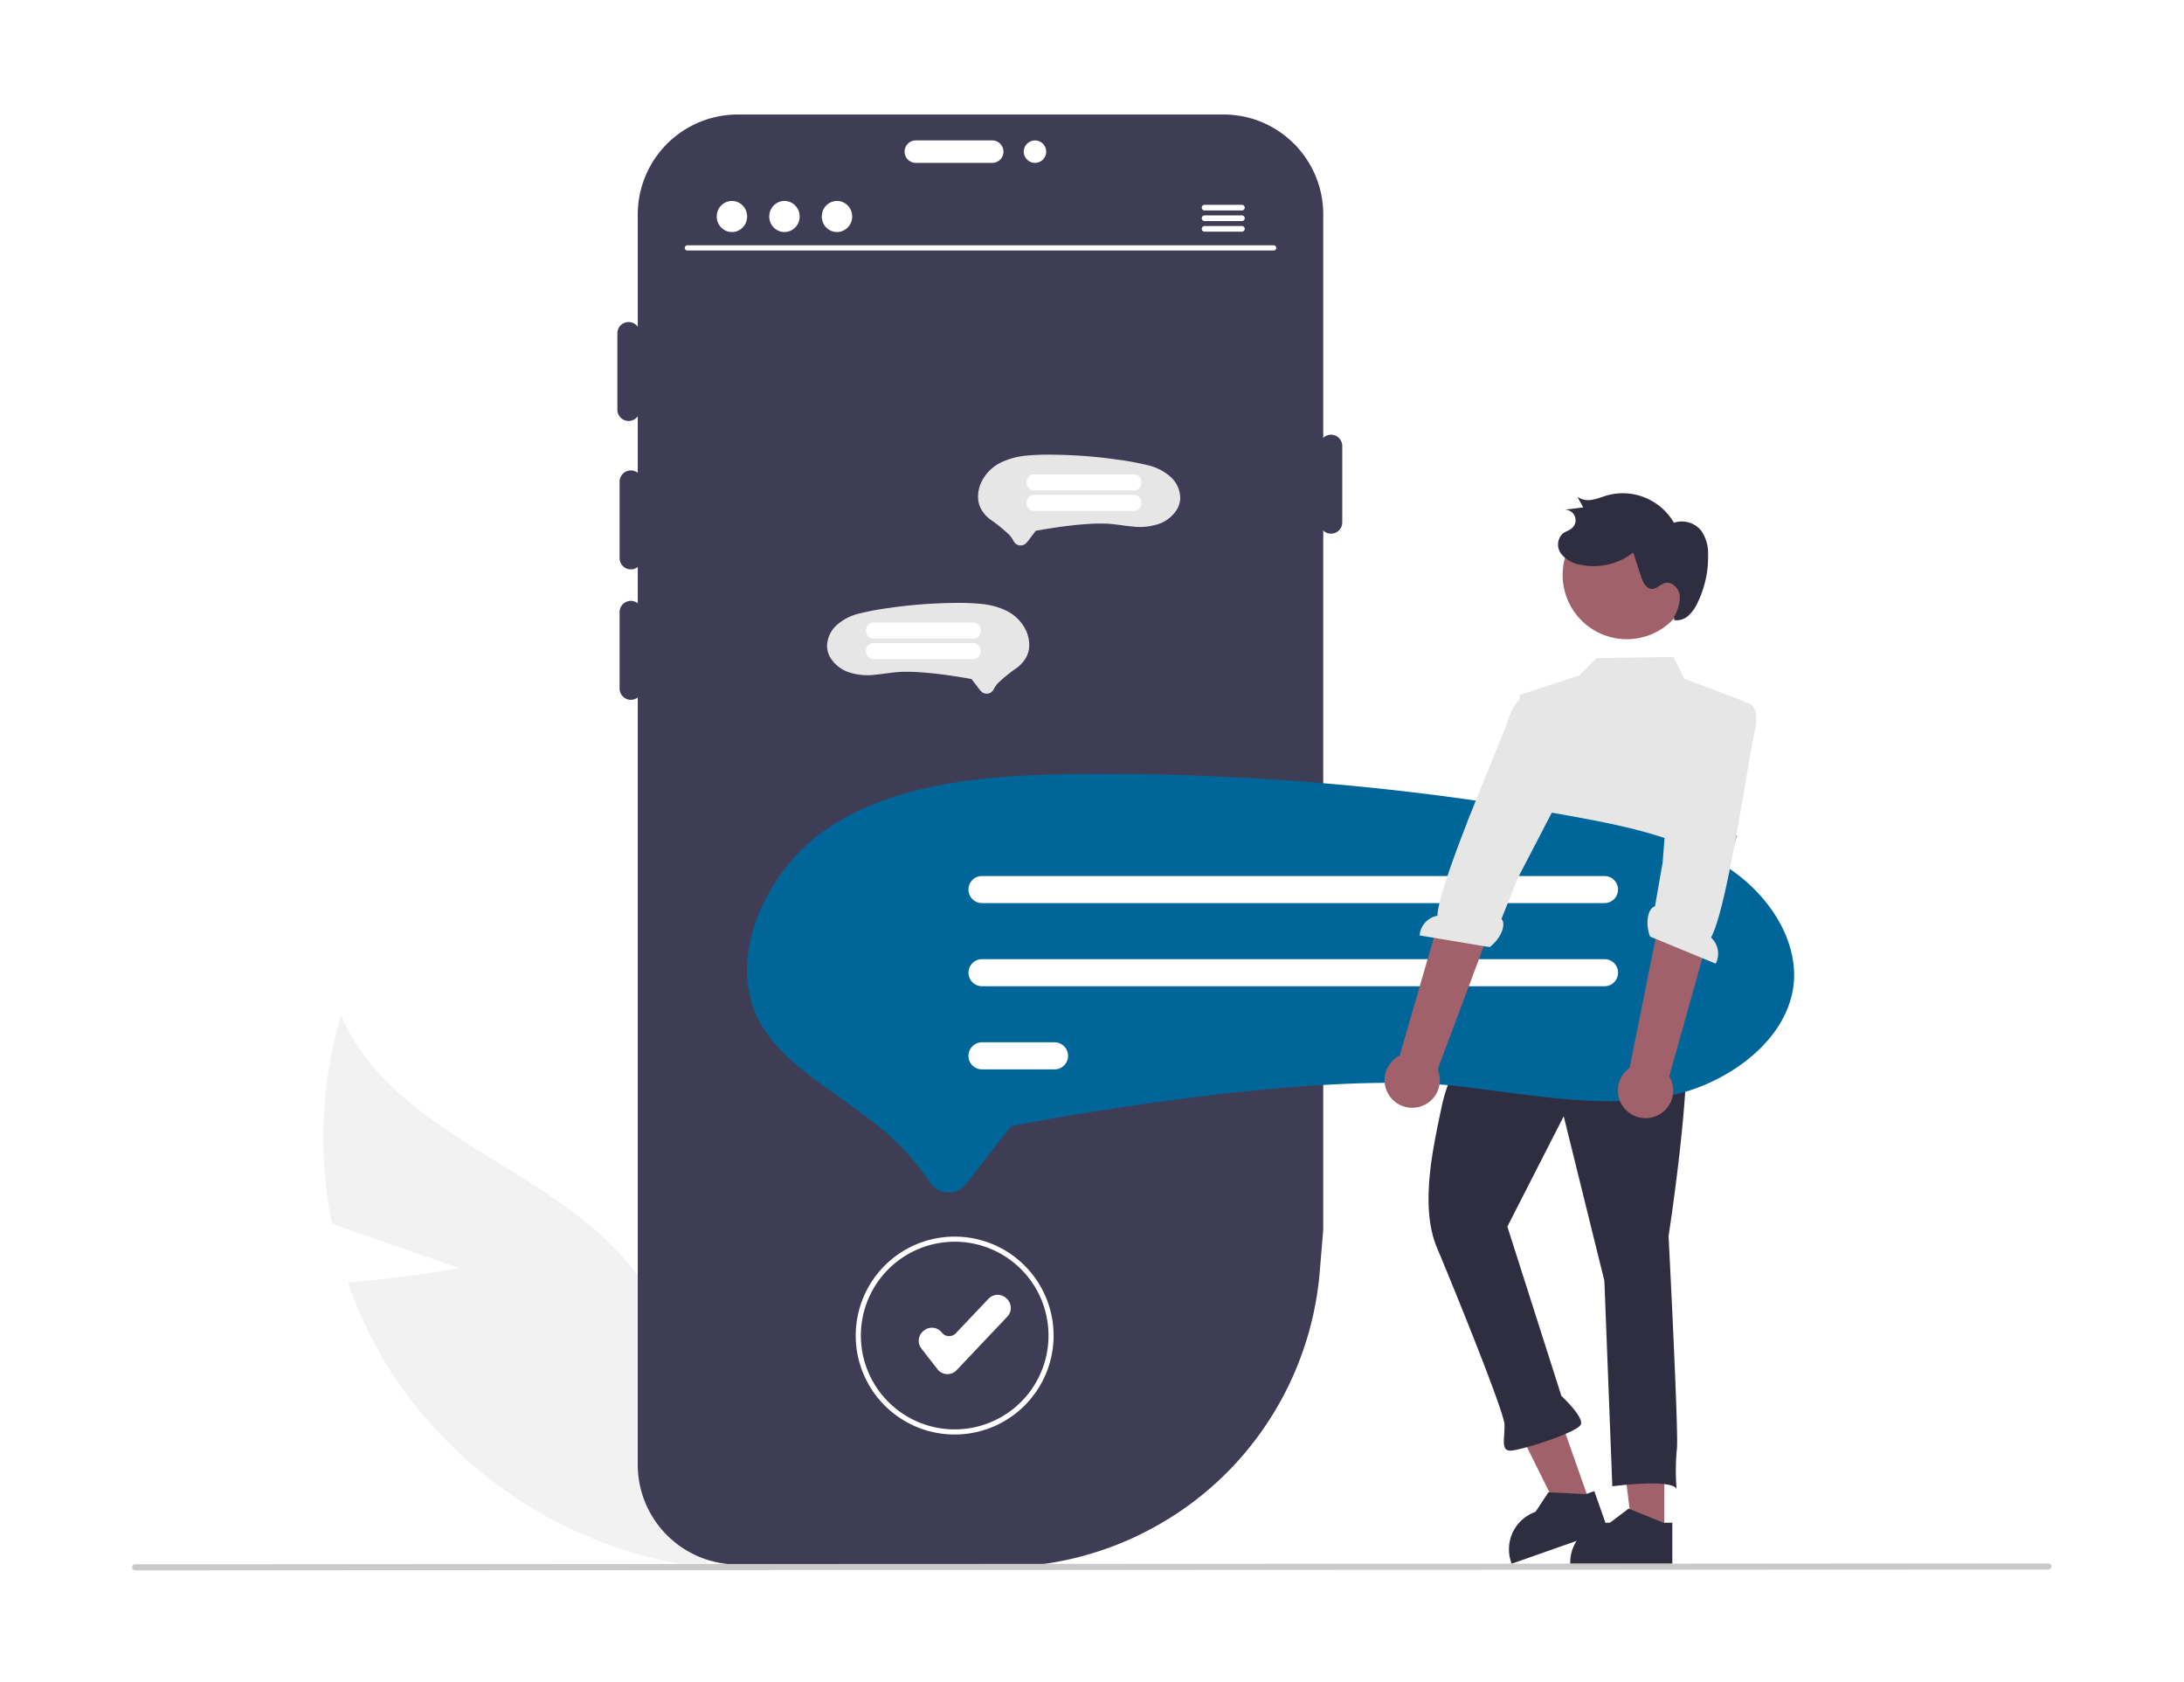 <svg xmlns="http://www.w3.org/2000/svg" width="248" height="191" viewBox="0 0 248 191">
  <g id="support06" transform="translate(-71 -3185)">
    <rect id="長方形_980" data-name="長方形 980" width="248" height="191" transform="translate(71 3185)" fill="#fff"/>
    <g id="グループ_389" data-name="グループ 389" transform="translate(86 3198)">
      <path id="パス_529" data-name="パス 529" d="M314.688,546.2l-14.434-5.043a49.332,49.332,0,0,1,1.038-23.713c5.476,13.183,22.554,16.869,32.037,27.538a29.673,29.673,0,0,1,6.876,24.784l2.764,10.486a49.723,49.723,0,0,1-35.577-21.624,48.029,48.029,0,0,1-5.317-10.813C308.3,547.373,314.688,546.2,314.688,546.2Z" transform="translate(-277.56 -415.23)" fill="#f2f2f2"/>
      <path id="パス_530" data-name="パス 530" d="M500.15,176.542V291.809l-.4,4.8a36.653,36.653,0,0,1-10,22.222q-1.227,1.284-2.568,2.432a35.747,35.747,0,0,1-3.465,2.638c-.691.464-1.4.9-2.118,1.317a36.56,36.56,0,0,1-13.6,4.6H433.65a11.3,11.3,0,0,1-7.434-2.783,11.464,11.464,0,0,1-2.525-3.134,11.286,11.286,0,0,1-1.381-5.423V176.542A11.358,11.358,0,0,1,433.653,165.2H488.81c.131,0,.258,0,.389.006.084,0,.168.006.252.014.113,0,.226.012.337.023.142.009.281.023.421.041s.255.035.383.055c.026,0,.049.009.075.012.162.026.325.055.485.09s.322.07.479.11c.113.029.229.061.342.093l.012,0c.334.1.664.212.99.342.1.038.2.081.3.125l.044.017c.081.035.16.07.238.107.235.107.467.226.7.351a11.655,11.655,0,0,1,1.094.685c.113.078.223.162.331.247.09.067.18.136.267.212a.09.09,0,0,1,.02.015l.035.029c.078.061.154.125.226.189.142.122.281.25.418.38.038.035.075.07.113.107s.073.073.11.11.073.073.107.107a.55.55,0,0,1,.058.058c.1.11.206.223.3.337.125.142.247.287.36.435.1.122.192.244.281.369s.162.226.241.342a.955.955,0,0,1,.058.09c.081.119.157.241.232.363.189.308.36.627.517.949.058.122.113.241.165.363.067.148.128.3.186.444.023.055.044.113.064.168.032.084.061.168.09.252s.064.189.093.281l.07.226c.041.136.075.27.11.406.02.081.041.163.058.247a11.334,11.334,0,0,1,.264,1.8c0,.075.009.148.012.223C500.147,176.2,500.15,176.368,500.15,176.542Z" transform="translate(-364.891 -165.199)" fill="#3f3d56"/>
      <path id="パス_531" data-name="パス 531" d="M416.476,315.69a1.278,1.278,0,0,1-1.276-1.276v-8.68a1.276,1.276,0,0,1,2.553,0v8.68a1.278,1.278,0,0,1-1.276,1.276Z" transform="translate(-359.843 -264.047)" fill="#3f3d56"/>
      <path id="パス_532" data-name="パス 532" d="M415.6,257.625a1.278,1.278,0,0,1-1.276-1.276v-8.68a1.276,1.276,0,1,1,2.553,0v8.68A1.278,1.278,0,0,1,415.6,257.625Z" transform="translate(-359.219 -222.831)" fill="#3f3d56"/>
      <path id="パス_533" data-name="パス 533" d="M526.728,176.61A1.278,1.278,0,0,1,528,175.333h8.68a1.276,1.276,0,0,1,0,2.553H528A1.278,1.278,0,0,1,526.728,176.61Z" transform="translate(-439.009 -172.392)" fill="#fff"/>
      <path id="パス_534" data-name="パス 534" d="M416.476,366.717a1.278,1.278,0,0,1-1.276-1.276v-8.68a1.276,1.276,0,0,1,2.553,0v8.68A1.278,1.278,0,0,1,416.476,366.717Z" transform="translate(-359.843 -300.267)" fill="#3f3d56"/>
      <path id="パス_535" data-name="パス 535" d="M690.476,301.717a1.278,1.278,0,0,1-1.276-1.276v-8.68a1.276,1.276,0,1,1,2.553,0v8.68a1.278,1.278,0,0,1-1.276,1.276Z" transform="translate(-554.335 -254.129)" fill="#3f3d56"/>
      <circle id="楕円形_96" data-name="楕円形 96" cx="1.276" cy="1.276" r="1.276" transform="translate(101.249 2.941)" fill="#fff"/>
      <path id="パス_536" data-name="パス 536" d="M507.6,216.959H441.059a.295.295,0,1,1,0-.589H507.6a.295.295,0,1,1,0,.589Z" transform="translate(-377.99 -201.521)" fill="#fff"/>
      <ellipse id="楕円形_97" data-name="楕円形 97" cx="1.727" cy="1.765" rx="1.727" ry="1.765" transform="translate(66.386 9.814)" fill="#fff"/>
      <ellipse id="楕円形_98" data-name="楕円形 98" cx="1.727" cy="1.765" rx="1.727" ry="1.765" transform="translate(72.35 9.814)" fill="#fff"/>
      <ellipse id="楕円形_99" data-name="楕円形 99" cx="1.727" cy="1.765" rx="1.727" ry="1.765" transform="translate(78.315 9.814)" fill="#fff"/>
      <path id="パス_537" data-name="パス 537" d="M647.577,200.528H643.34a.321.321,0,1,0,0,.642h4.237a.321.321,0,1,0,0-.642Z" transform="translate(-521.555 -190.276)" fill="#fff"/>
      <path id="パス_538" data-name="パス 538" d="M647.577,204.678H643.34a.321.321,0,1,0,0,.642h4.237a.321.321,0,1,0,0-.642Z" transform="translate(-521.555 -193.222)" fill="#fff"/>
      <path id="パス_539" data-name="パス 539" d="M647.577,208.823H643.34a.321.321,0,1,0,0,.642h4.237a.321.321,0,1,0,0-.642Z" transform="translate(-521.555 -196.164)" fill="#fff"/>
      <path id="パス_540" data-name="パス 540" d="M496.4,361.315a2.743,2.743,0,0,0,.355,1.169,3.957,3.957,0,0,0,1.966,1.631,6.8,6.8,0,0,0,3.159.329c.98-.084,1.951-.28,2.935-.32a20.464,20.464,0,0,1,2.282.054c1.473.1,2.939.3,4.4.534q.592.094,1.181.2a.585.585,0,0,1,.11.02c.007,0,.019,0,.025,0s-.048-.019-.012.011a1.093,1.093,0,0,1,.135.173l.538.692a3.27,3.27,0,0,0,.5.6.9.9,0,0,0,1,.069,1,1,0,0,0,.37-.421,3.627,3.627,0,0,1,.44-.636,18.106,18.106,0,0,1,2.274-1.835,4.048,4.048,0,0,0,.91-1.04,2.939,2.939,0,0,0,.376-1.167,3.9,3.9,0,0,0-.6-2.4,4.789,4.789,0,0,0-1.944-1.779,8.393,8.393,0,0,0-2.9-.794,26.246,26.246,0,0,0-3.2-.106q-1.794.02-3.582.158t-3.566.394a31.126,31.126,0,0,0-3.4.623,5.866,5.866,0,0,0-2.7,1.378,3.266,3.266,0,0,0-1.053,2.456Z" transform="translate(-417.483 -300.844)" fill="#e6e6e6"/>
      <path id="パス_541" data-name="パス 541" d="M523.81,363.978H512.488a.848.848,0,0,0-.846.846v.137a.848.848,0,0,0,.846.846H523.81a.848.848,0,0,0,.846-.846v-.137A.847.847,0,0,0,523.81,363.978Z" transform="translate(-428.3 -306.297)" fill="#fff"/>
      <path id="パス_542" data-name="パス 542" d="M523.81,371.978H512.488a.848.848,0,0,0-.846.846v.136a.848.848,0,0,0,.846.846H523.81a.848.848,0,0,0,.846-.846v-.136A.848.848,0,0,0,523.81,371.978Z" transform="translate(-428.3 -311.975)" fill="#fff"/>
      <path id="パス_543" data-name="パス 543" d="M578.461,303.315a2.745,2.745,0,0,1-.354,1.169,3.957,3.957,0,0,1-1.966,1.631,6.8,6.8,0,0,1-3.159.329c-.98-.084-1.951-.28-2.935-.32a20.45,20.45,0,0,0-2.282.054c-1.473.1-2.939.3-4.4.534q-.592.094-1.181.2a.585.585,0,0,0-.11.02c-.007,0-.019,0-.025,0s.048-.019.012.011a1.089,1.089,0,0,0-.135.173l-.538.693a3.276,3.276,0,0,1-.5.6.9.9,0,0,1-1,.069,1,1,0,0,1-.37-.421,3.628,3.628,0,0,0-.44-.636,18.1,18.1,0,0,0-2.274-1.835,4.049,4.049,0,0,1-.909-1.04,2.94,2.94,0,0,1-.376-1.167,3.906,3.906,0,0,1,.6-2.4,4.789,4.789,0,0,1,1.944-1.779,8.392,8.392,0,0,1,2.9-.794,26.241,26.241,0,0,1,3.2-.106q1.794.02,3.582.158t3.566.394a31.116,31.116,0,0,1,3.4.623,5.866,5.866,0,0,1,2.7,1.378A3.266,3.266,0,0,1,578.461,303.315Z" transform="translate(-459.444 -259.674)" fill="#e6e6e6"/>
      <path id="パス_544" data-name="パス 544" d="M574.5,306.824v.136a.848.848,0,0,0,.846.846h11.322a.848.848,0,0,0,.846-.846v-.136a.848.848,0,0,0-.846-.846H575.346A.848.848,0,0,0,574.5,306.824Z" transform="translate(-472.919 -265.127)" fill="#fff"/>
      <path id="パス_545" data-name="パス 545" d="M574.5,314.825v.136a.848.848,0,0,0,.846.846h11.322a.848.848,0,0,0,.846-.846v-.136a.848.848,0,0,0-.846-.846H575.346A.848.848,0,0,0,574.5,314.825Z" transform="translate(-472.919 -270.806)" fill="#fff"/>
      <path id="パス_546" data-name="パス 546" d="M586.6,521.092h-3.6l-1.71-13.867H586.6Z" transform="translate(-412.617 -360.039)" fill="#a0616a"/>
      <path id="パス_547" data-name="パス 547" d="M797.8,712.239l-3.836-1.558-.113-.046-2.118,1.6a4.51,4.51,0,0,0-4.507,4.315c-.006.063-.006.13-.006.2v.148h11.593v-4.66Z" transform="translate(-623.915 -552.361)" fill="#2f2e41"/>
      <path id="パス_548" data-name="パス 548" d="M547.063,511.484l-3.391,1.193-6.216-12.514,5.006-1.761Z" transform="translate(-381.498 -353.777)" fill="#a0616a"/>
      <path id="パス_549" data-name="パス 549" d="M771.968,704.151l-4.136-.2-.122-.006-1.466,2.217a4.51,4.51,0,0,0-2.819,5.566c.016.062.038.125.06.188l.049.14,10.935-3.848-1.547-4.4Z" transform="translate(-606.883 -547.52)" fill="#2f2e41"/>
      <path id="パス_550" data-name="パス 550" d="M759.787,500.952c3.289-.128-.785,26.084-.785,26.084s1.192,23.013.939,24.22a26.159,26.159,0,0,0-.032,4.465c-.644-1.173-7.293-.288-7.293-.288l-.9-23.323-4.618-18.687-6.4,12.526,6.136,19.227s2.485,2.3,2.221,3.208-6.773,2.958-7.969,3-.656-1.472-.714-2.967-5.686-15.352-7.666-20.066-.441-11.363.57-16.193,6.327-13.9,6.327-13.9C746.2,490.823,756.5,501.08,759.787,500.952Z" transform="translate(-584.532 -399.693)" fill="#2f2e41"/>
      <path id="パス_551" data-name="パス 551" d="M777.294,421.308c-8.157,0-12.652-1.633-15.039-3.091-2.919-1.783-3.418-3.663-3.438-3.742l-.006-.023.284-3.575.124-.278a5.66,5.66,0,0,0,.213-4.064l-.009-.027,0-.029,1.907-24.736,6.749-2.211,1.964-1.973,8.742-.127,1.218,2.469L786.9,382.5l-3.386,20.155-1.623,2.8.653,3.048,0,.028-2.13,12.71-.117.005Q778.716,421.309,777.294,421.308Z" transform="translate(-603.747 -315.846)" fill="#e6e6e6"/>
      <path id="パス_552" data-name="パス 552" d="M798.745,328.406a7.285,7.285,0,0,1-14.437-1.965l.014-.1a7.284,7.284,0,1,1,14.421,2.068Z" transform="translate(-621.797 -275.141)" fill="#a0616a"/>
      <path id="パス_553" data-name="パス 553" d="M795.631,327.406a4.407,4.407,0,0,0,.653-2.416c-.105-.84-.929-1.644-1.739-1.394-.484.149-.85.627-1.356.652-.7.034-1.1-.763-1.312-1.425l-.882-2.7a7.3,7.3,0,0,1-6.062,1.37,3.46,3.46,0,0,1-2.128-1.242,1.732,1.732,0,0,1,.181-2.28c.323-.256.753-.353,1.062-.626a1.19,1.19,0,0,0-.951-2.071l2.222-.278-.662-1.2a2.186,2.186,0,0,0,1.739.319c.6-.108,1.161-.354,1.746-.518a6.718,6.718,0,0,1,7.473,3.138,2.844,2.844,0,0,1,3.1.9,4.525,4.525,0,0,1,.78,2.723,11.814,11.814,0,0,1-1.2,5.473,4.484,4.484,0,0,1-1.012,1.435,2.025,2.025,0,0,1-1.625.532" transform="translate(-620.538 -270.389)" fill="#2f2e41"/>
      <path id="パス_554" data-name="パス 554" d="M487.958,470.725l-.1,0a2.509,2.509,0,0,1-2.018-1.148,28.352,28.352,0,0,0-5.969-6.465c-1.4-1.12-2.864-2.161-4.28-3.167-3.652-2.6-7.091-5.042-9-8.421-4.162-7.368.739-17.631,7.742-22.233,7.854-5.162,18.185-5.971,28.178-6.078q1.558-.016,3.118-.016h0a297.256,297.256,0,0,1,53.684,4.909c5.889,1.086,12.053,2.417,17.006,5.647,4.924,3.211,7.917,8.267,7.625,12.882-.426,6.737-7.568,11.771-14.071,13.087-6.2,1.253-12.637.406-19.454-.491-1.505-.2-3.061-.4-4.6-.581-16.723-1.933-48.138,4.025-49.467,4.279l-1.319.252-5.116,6.584A2.455,2.455,0,0,1,487.958,470.725Z" transform="translate(-395.234 -348.33)" fill="#069"/>
      <path id="パス_555" data-name="パス 555" d="M623.948,466.212H553.265a1.538,1.538,0,1,1,0-3.076h70.683a1.538,1.538,0,0,1,0,3.076Z" transform="translate(-456.754 -376.681)" fill="#fff"/>
      <path id="パス_556" data-name="パス 556" d="M623.944,498.743H553.261a1.538,1.538,0,1,1,0-3.076h70.686a1.538,1.538,0,0,1,0,3.076Z" transform="translate(-456.75 -399.773)" fill="#fff"/>
      <path id="パス_557" data-name="パス 557" d="M561.5,531.273h-8.237a1.538,1.538,0,0,1,0-3.076H561.5a1.538,1.538,0,0,1,0,3.076Z" transform="translate(-456.754 -422.863)" fill="#fff"/>
      <path id="パス_558" data-name="パス 558" d="M810.152,477.369a3.121,3.121,0,0,0,1.534-4.533l7.693-27.363-6.75-.705-5.44,27.119a3.138,3.138,0,0,0,2.963,5.482Z" transform="translate(-637.142 -363.643)" fill="#a0616a"/>
      <path id="パス_559" data-name="パス 559" d="M828.737,395.277s1.648.059.833,3.456c-.652,2.719-3.046,19.778-4.919,23.179a2.452,2.452,0,0,1,.531,2.958l-7.46-3.077c-.62-1.72-.14-3.282.565-3.42l.872-4.975,1.284-16.69,7.1-1.5Z" transform="translate(-645.361 -328.468)" fill="#e6e6e6"/>
      <path id="パス_560" data-name="パス 560" d="M715.18,471.28a3.121,3.121,0,0,1,1.09-4.66l7.911-27.3,6.105,2.964-9.7,25.9a3.138,3.138,0,0,1-5.41,3.092Z" transform="translate(-572.333 -359.775)" fill="#a0616a"/>
      <path id="パス_561" data-name="パス 561" d="M740.889,393.066s-1.431-.819-2.532,2.5c-.882,2.654-7.853,18.406-8.059,22.283a2.452,2.452,0,0,0-2.013,2.232l7.96,1.325c1.434-1.134,1.851-2.714,1.326-3.2l1.886-4.685,7.719-14.853-5.243-5.02Z" transform="translate(-582.079 -326.88)" fill="#e6e6e6"/>
      <path id="パス_562" data-name="パス 562" d="M442.05,732.8l-217.271.089a.345.345,0,1,1,0-.691l217.271-.089a.346.346,0,0,1,0,.691Z" transform="translate(-224.434 -567.607)" fill="#cacaca"/>
      <path id="パス_563" data-name="パス 563" d="M518.844,626.69a11.234,11.234,0,1,1,11.234-11.234A11.234,11.234,0,0,1,518.844,626.69Zm0-21.887A10.653,10.653,0,1,0,529.5,615.457,10.653,10.653,0,0,0,518.844,604.8Z" transform="translate(-425.439 -476.828)" fill="#fff"/>
      <path id="パス_564" data-name="パス 564" d="M535.521,635.985l-.07,0a1.431,1.431,0,0,1-1.061-.551l-1.829-2.351a1.432,1.432,0,0,1,.251-2.009l.066-.051a1.431,1.431,0,0,1,2.01.251,1.044,1.044,0,0,0,1.581.077l3.713-3.92a1.434,1.434,0,0,1,2.024-.055l.061.058a1.431,1.431,0,0,1,.055,2.024l-5.762,6.082a1.43,1.43,0,0,1-1.039.447Z" transform="translate(-442.935 -492.982)" fill="#fff"/>
    </g>
  </g>
</svg>
